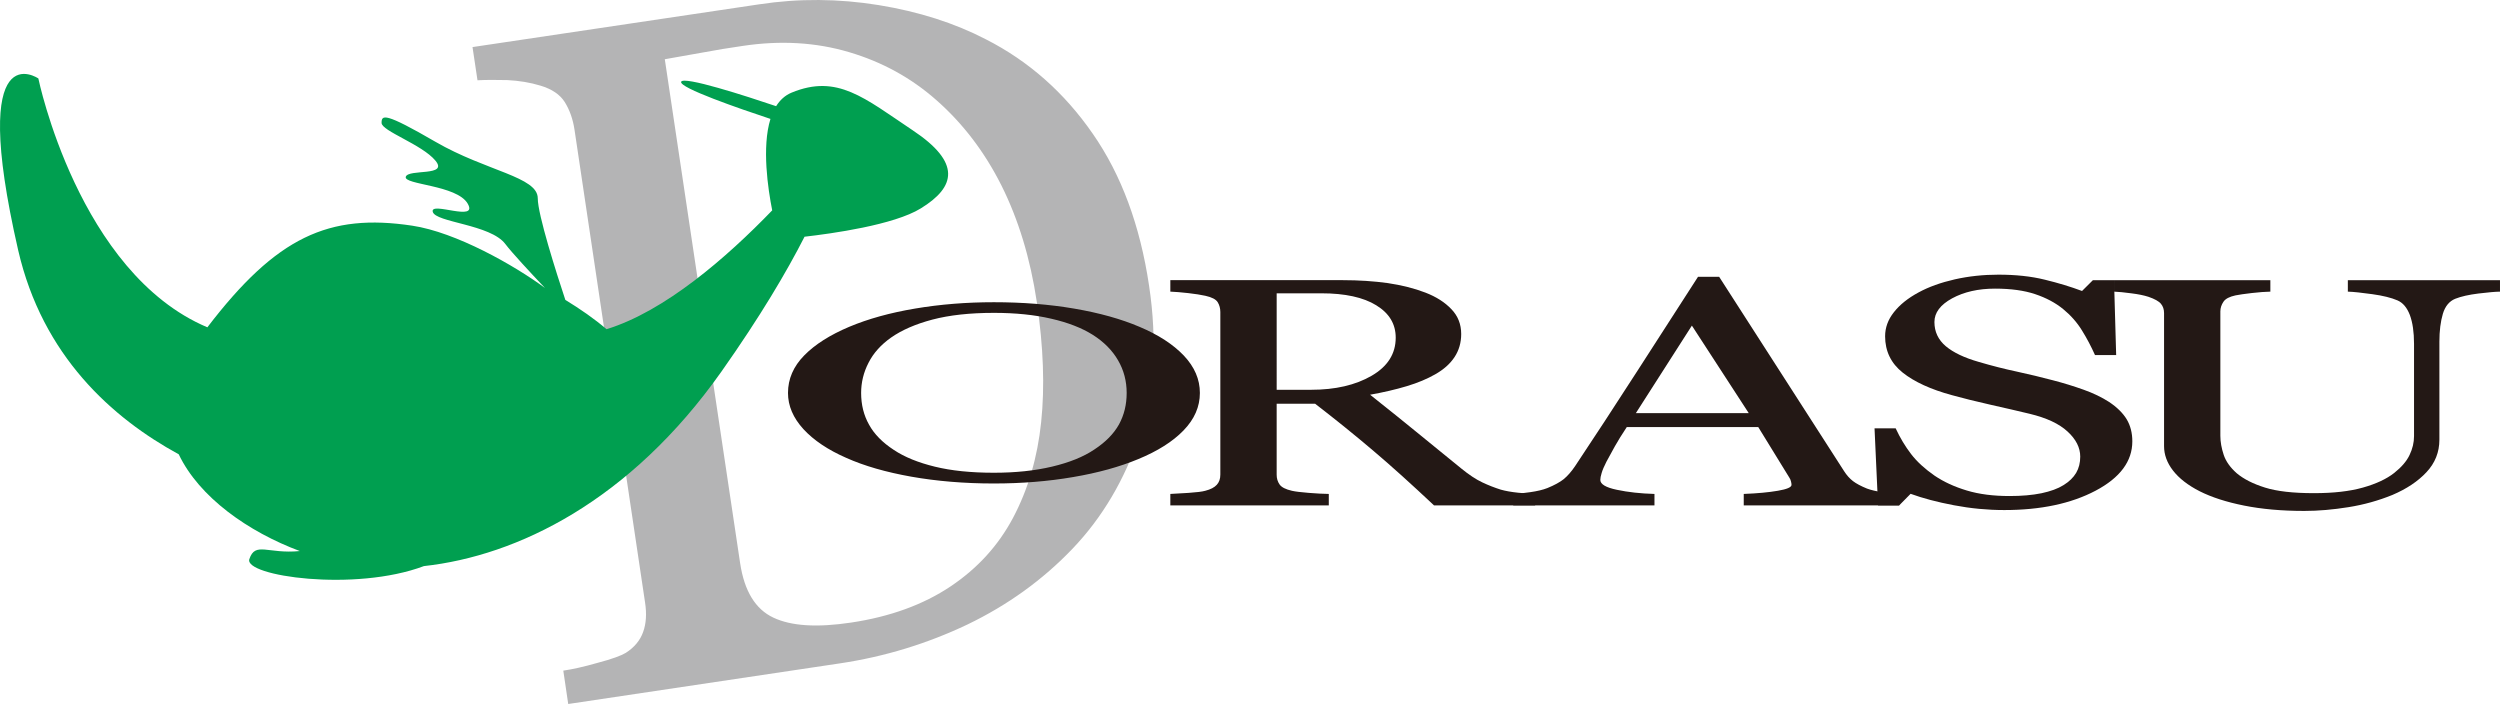 <?xml version="1.0" encoding="utf-8"?>
<!-- Generator: Adobe Illustrator 16.0.0, SVG Export Plug-In . SVG Version: 6.00 Build 0)  -->
<!DOCTYPE svg PUBLIC "-//W3C//DTD SVG 1.1//EN" "http://www.w3.org/Graphics/SVG/1.1/DTD/svg11.dtd">
<svg version="1.1" id="レイヤー_1" xmlns="http://www.w3.org/2000/svg" xmlns:xlink="http://www.w3.org/1999/xlink" x="0px"
	 y="0px" width="737.266px" height="207.614px" viewBox="0 0 737.266 207.614" enable-background="new 0 0 737.266 207.614"
	 xml:space="preserve">
<g>
	<g>
		<path fill="#B4B4B5" d="M307.044,124.487c-1.077,10.416-3.846,19.853-8.333,28.304c-4.309,8.075-10.407,14.814-18.427,20.175
			c-7.99,5.348-17.803,8.923-29.326,10.641c-10,1.51-17.613,1.03-22.888-1.467c-5.28-2.473-8.563-7.808-9.806-16.095L196.054,17.47
			c2.286-0.395,5.75-1.026,10.403-1.845c4.644-0.865,8.851-1.557,12.532-2.078c11.192-1.688,21.663-1.064,31.417,1.836
			c9.754,2.884,18.3,7.583,25.708,14.119c7.765,6.824,14.195,15.2,19.195,25.153c4.996,9.979,8.528,21.463,10.462,34.454
			C307.714,102.273,308.143,114.045,307.044,124.487z M322.286,39.473c-8.427-12.193-18.936-21.459-31.514-27.863
			c-9.275-4.818-19.831-8.181-31.642-10.106c-11.798-1.917-23.555-2.006-35.213-0.233l-84.569,12.612l1.467,9.792
			c2.434-0.127,5.352-0.14,8.809-0.055c3.431,0.178,6.692,0.696,9.763,1.637c3.367,1.005,5.771,2.625,7.188,4.885
			c1.421,2.299,2.38,4.988,2.846,8.08l20.814,139.472c0.509,3.287,0.327,6.222-0.572,8.686c-0.874,2.481-2.617,4.567-5.145,6.171
			c-1.306,0.78-4.004,1.802-8.189,2.9c-4.173,1.204-7.578,1.938-10.208,2.324l1.45,9.839l80.074-11.972
			c13.244-1.972,25.797-5.827,37.672-11.477c11.854-5.708,22.206-13.155,31.031-22.4c8.762-9.19,15.297-20.264,19.687-33.305
			c4.309-13.028,5.322-27.744,2.828-44.242C336.222,66.504,330.7,51.576,322.286,39.473z"/>
		<path fill="#231815" d="M310.285,137.604c-5.102,1.213-10.823,1.811-17.189,1.811c-6.739,0-12.553-0.598-17.413-1.794
			c-4.877-1.188-8.915-2.824-12.091-4.939c-3.325-2.167-5.768-4.64-7.294-7.427c-1.569-2.773-2.345-5.898-2.345-9.372
			c0-3.101,0.721-6.086,2.188-8.915c1.442-2.845,3.656-5.31,6.642-7.417c3.138-2.202,7.201-3.982,12.172-5.297
			c4.991-1.318,11.043-1.989,18.143-1.989c6.366,0,12.006,0.577,16.913,1.722c4.941,1.128,9.038,2.727,12.282,4.771
			c3.27,2.078,5.734,4.572,7.426,7.495c1.709,2.926,2.544,6.153,2.544,9.631c0,3.431-0.751,6.505-2.26,9.274
			c-1.531,2.749-3.944,5.217-7.273,7.4C319.534,134.724,315.378,136.387,310.285,137.604z M316.815,91.013
			c-7.434-1.272-15.352-1.887-23.72-1.887c-8.062,0-15.793,0.615-23.198,1.866c-7.371,1.238-13.868,3.037-19.453,5.386
			c-5.628,2.379-10.072,5.174-13.266,8.435c-3.189,3.24-4.792,6.947-4.792,11.069c0,3.795,1.518,7.35,4.563,10.683
			c3.062,3.313,7.265,6.119,12.617,8.461c5.31,2.379,11.726,4.22,19.182,5.547c7.459,1.319,15.589,2.01,24.347,2.01
			c8.262,0,16.052-0.636,23.359-1.892c7.29-1.233,13.703-3.007,19.237-5.301c5.679-2.349,10.14-5.144,13.342-8.452
			c3.215-3.315,4.822-6.989,4.822-11.056c0-4.024-1.578-7.677-4.721-11.006c-3.172-3.324-7.51-6.149-13.096-8.499
			C330.628,94.071,324.233,92.285,316.815,91.013z"/>
		<path fill="#231815" d="M404.489,110.822c-4.75,2.753-10.7,4.127-17.833,4.127h-10.157V86.5h13.193
			c6.951,0,12.362,1.179,16.167,3.528c3.851,2.354,5.747,5.53,5.747,9.551C411.605,104.322,409.244,108.066,404.489,110.822z
			 M452.727,145.667c-1.341-0.021-3.033-0.157-5.056-0.365c-2.036-0.212-3.715-0.518-5.073-0.902
			c-1.811-0.573-3.638-1.276-5.475-2.151c-1.844-0.864-3.914-2.238-6.204-4.104c-5.237-4.245-9.661-7.846-13.274-10.811
			c-3.604-2.952-8.146-6.607-13.601-10.925c3.949-0.704,7.537-1.534,10.807-2.519c3.278-0.979,6.052-2.163,8.388-3.49
			c2.549-1.446,4.44-3.139,5.729-5.115c1.294-1.955,1.951-4.245,1.951-6.794c0-2.858-0.962-5.301-2.875-7.294
			c-1.913-2.027-4.474-3.668-7.693-4.907c-3.325-1.281-7.035-2.197-11.128-2.808c-4.093-0.56-8.469-0.856-13.147-0.856h-50.934v3.38
			c1.446,0.047,3.219,0.216,5.28,0.437c2.065,0.242,3.749,0.492,5.047,0.789c1.925,0.42,3.125,1.06,3.643,1.896
			c0.517,0.844,0.776,1.811,0.776,2.9v47.945c0,1.226-0.335,2.222-1.043,2.998c-0.7,0.775-1.82,1.361-3.376,1.76
			c-0.929,0.268-2.57,0.467-4.937,0.627c-2.354,0.153-4.156,0.268-5.39,0.311v3.38h46.731v-3.38
			c-1.607-0.021-3.584-0.127-5.917-0.311c-2.345-0.19-3.995-0.394-4.928-0.61c-1.875-0.424-3.105-1.051-3.673-1.878
			c-0.581-0.827-0.856-1.786-0.856-2.858v-20.934h11.353c6.196,4.787,11.947,9.428,17.248,13.944
			c5.31,4.495,11.234,9.848,17.799,16.026h29.828V145.667z"/>
		<path fill="#231815" d="M482.426,121.833l16.519-25.811l16.769,25.811H482.426z M560.078,145.667
			c-1.294-0.021-2.897-0.178-4.823-0.492c-1.921-0.28-3.481-0.653-4.665-1.09c-1.776-0.725-3.146-1.45-4.147-2.213
			c-0.971-0.756-1.84-1.719-2.616-2.939l-36.837-57.304h-6.234c-5.237,8.113-11.209,17.362-17.888,27.766
			c-6.701,10.381-12.813,19.763-18.382,28.1c-1.081,1.6-2.2,2.867-3.345,3.817c-1.142,0.902-2.753,1.789-4.827,2.629
			c-1.293,0.509-2.964,0.907-4.987,1.196c-2.027,0.297-3.706,0.487-5.06,0.53v3.38h41.646v-3.38
			c-4.104-0.114-7.782-0.518-11.064-1.218c-3.266-0.679-4.906-1.649-4.906-2.917c0-0.526,0.127-1.205,0.398-2.058
			c0.241-0.844,0.712-1.938,1.391-3.282c0.729-1.374,1.553-2.879,2.473-4.521c0.895-1.62,2.103-3.532,3.546-5.729h38.767
			l9.193,14.949c0.213,0.31,0.37,0.675,0.463,1.082c0.11,0.39,0.156,0.75,0.156,1.021c0,0.7-1.34,1.277-4.016,1.734
			c-2.681,0.467-6.026,0.78-10.072,0.938v3.38h45.837V145.667z"/>
		<path fill="#231815" d="M621.979,118.537c2.34,1.561,4.074,3.27,5.199,5.123c1.11,1.861,1.658,4.029,1.658,6.497
			c0,5.874-3.605,10.734-10.849,14.56c-7.219,3.805-16.196,5.7-26.914,5.7c-4.944,0-9.873-0.467-14.843-1.413
			c-4.929-0.933-9.187-2.064-12.782-3.376l-3.371,3.419h-6.227l-1.038-22.719h6.237c1.294,2.804,2.829,5.343,4.568,7.607
			c1.734,2.257,4.05,4.356,6.896,6.337c2.714,1.837,5.878,3.295,9.512,4.385c3.618,1.095,7.825,1.629,12.593,1.629
			c3.604,0,6.738-0.271,9.423-0.823c2.677-0.568,4.86-1.357,6.506-2.396c1.671-1.026,2.9-2.227,3.724-3.613
			c0.814-1.396,1.204-2.978,1.204-4.788c0-2.659-1.255-5.119-3.736-7.4c-2.498-2.316-6.222-4.033-11.149-5.226
			c-3.385-0.826-7.265-1.704-11.633-2.692c-4.355-0.993-8.13-1.922-11.299-2.804c-6.229-1.688-11.077-3.91-14.532-6.649
			c-3.444-2.735-5.196-6.315-5.196-10.726c0-2.536,0.853-4.898,2.583-7.087c1.704-2.18,4.139-4.156,7.319-5.861
			c2.999-1.629,6.562-2.901,10.662-3.838C580.6,81.458,584.879,81,589.353,81c5.09,0,9.636,0.479,13.652,1.476
			c4.028,0.979,7.676,2.086,11.001,3.337l3.202-3.189h6.23l0.631,22.091h-6.238c-1.132-2.536-2.426-4.983-3.859-7.29
			c-1.438-2.333-3.291-4.444-5.568-6.302c-2.252-1.828-4.987-3.295-8.211-4.373c-3.218-1.085-7.163-1.632-11.854-1.632
			c-4.944,0-9.151,0.971-12.638,2.858c-3.486,1.908-5.229,4.228-5.229,6.989c0,2.863,1.11,5.238,3.362,7.142
			c2.248,1.879,5.483,3.414,9.75,4.631c3.788,1.12,7.523,2.07,11.197,2.851c3.677,0.789,7.204,1.658,10.665,2.565
			c3.101,0.802,6.115,1.735,9.008,2.766C617.33,115.946,619.846,117.163,621.979,118.537z"/>
		<path fill="#231815" d="M737.266,86.004c-1.459,0.025-3.555,0.216-6.371,0.556c-2.811,0.352-5.075,0.856-6.827,1.548
			c-1.764,0.717-2.985,2.206-3.655,4.44c-0.67,2.257-1.022,4.997-1.022,8.224v28.898c0,3.668-1.265,6.862-3.809,9.58
			c-2.545,2.724-5.886,4.937-10.047,6.71c-4.104,1.67-8.414,2.879-12.952,3.604c-4.555,0.729-8.88,1.111-13.041,1.111
			c-6.649,0-12.562-0.534-17.756-1.578c-5.184-1.035-9.555-2.447-13.093-4.228c-3.469-1.77-6.09-3.817-7.862-6.107
			c-1.773-2.286-2.638-4.695-2.638-7.193v-39.25c0-1.094-0.311-2.006-0.921-2.731c-0.598-0.734-1.832-1.425-3.686-2.062
			c-1.323-0.424-3.016-0.776-5.059-1.026c-2.074-0.275-3.767-0.449-5.089-0.496v-3.38h46.106v3.38
			c-1.45,0.025-3.273,0.166-5.466,0.411c-2.188,0.246-3.809,0.497-4.839,0.7c-1.765,0.386-2.943,0.992-3.529,1.875
			c-0.598,0.886-0.912,1.828-0.912,2.846v36.689c0,1.785,0.336,3.643,0.984,5.602c0.653,1.955,1.951,3.766,3.868,5.454
			c2.062,1.714,4.813,3.112,8.313,4.207c3.503,1.106,8.313,1.646,14.414,1.646c5.769,0,10.548-0.539,14.462-1.646
			c3.89-1.095,6.96-2.531,9.217-4.305c2.132-1.688,3.668-3.452,4.537-5.293c0.882-1.836,1.323-3.685,1.323-5.563v-27.223
			c0-3.491-0.412-6.311-1.233-8.508c-0.84-2.192-2.062-3.639-3.665-4.317c-1.806-0.78-4.287-1.395-7.426-1.828
			c-3.134-0.432-5.534-0.699-7.196-0.746v-3.38h44.869V86.004z"/>
	</g>
	<path fill="#009F50" d="M269.16,38.425c-14.284-9.53-22.223-16.676-35.714-11.107c-1.951,0.802-3.431,2.206-4.563,3.995
		c-8.804-2.973-27.396-9-28.012-7.184c-0.589,1.768,17.121,7.884,26.34,10.938c-2.574,8.308-0.746,20.59,0.518,26.968
		c-13.474,13.957-31.689,29.78-48.86,35.047c-3.559-3.049-7.672-5.903-12.15-8.643c-2.655-8.011-8.13-25.137-8.13-29.955
		c0-6.365-15.098-7.943-30.196-16.679c-15.068-8.749-15.866-7.943-15.866-5.556c0,2.387,11.913,6.34,15.866,11.107
		c3.982,4.763-7.914,2.388-8.724,4.763c-0.789,2.388,15.081,2.388,18.266,7.952c3.198,5.56-11.107-0.789-10.318,2.379
		c0.776,3.181,17.062,3.677,21.426,9.534c1.917,2.532,7.163,8.181,11.663,12.935c-9.054-6.697-26.26-16.434-39.153-18.368
		c-24.568-3.689-39.958,3.24-60.4,29.976C23.12,80.453,11.313,23.14,11.313,23.14S-9.519,8.835,5.354,73.765
		c7.163,31.179,27.736,49.525,47.359,60.213c6.026,12.672,20.535,22.88,35.709,28.534c-9.496,0.928-13.13-2.897-14.89,2.383
		c-1.658,4.987,31.065,9.741,51.485,2.049c27.49-3.021,60.739-19.127,87.788-57.432c11.417-16.196,19.169-29.322,24.462-39.704
		c7.99-0.912,26.341-3.448,34.284-8.354C281.887,55.109,283.49,47.95,269.16,38.425z"/>
</g>
</svg>
